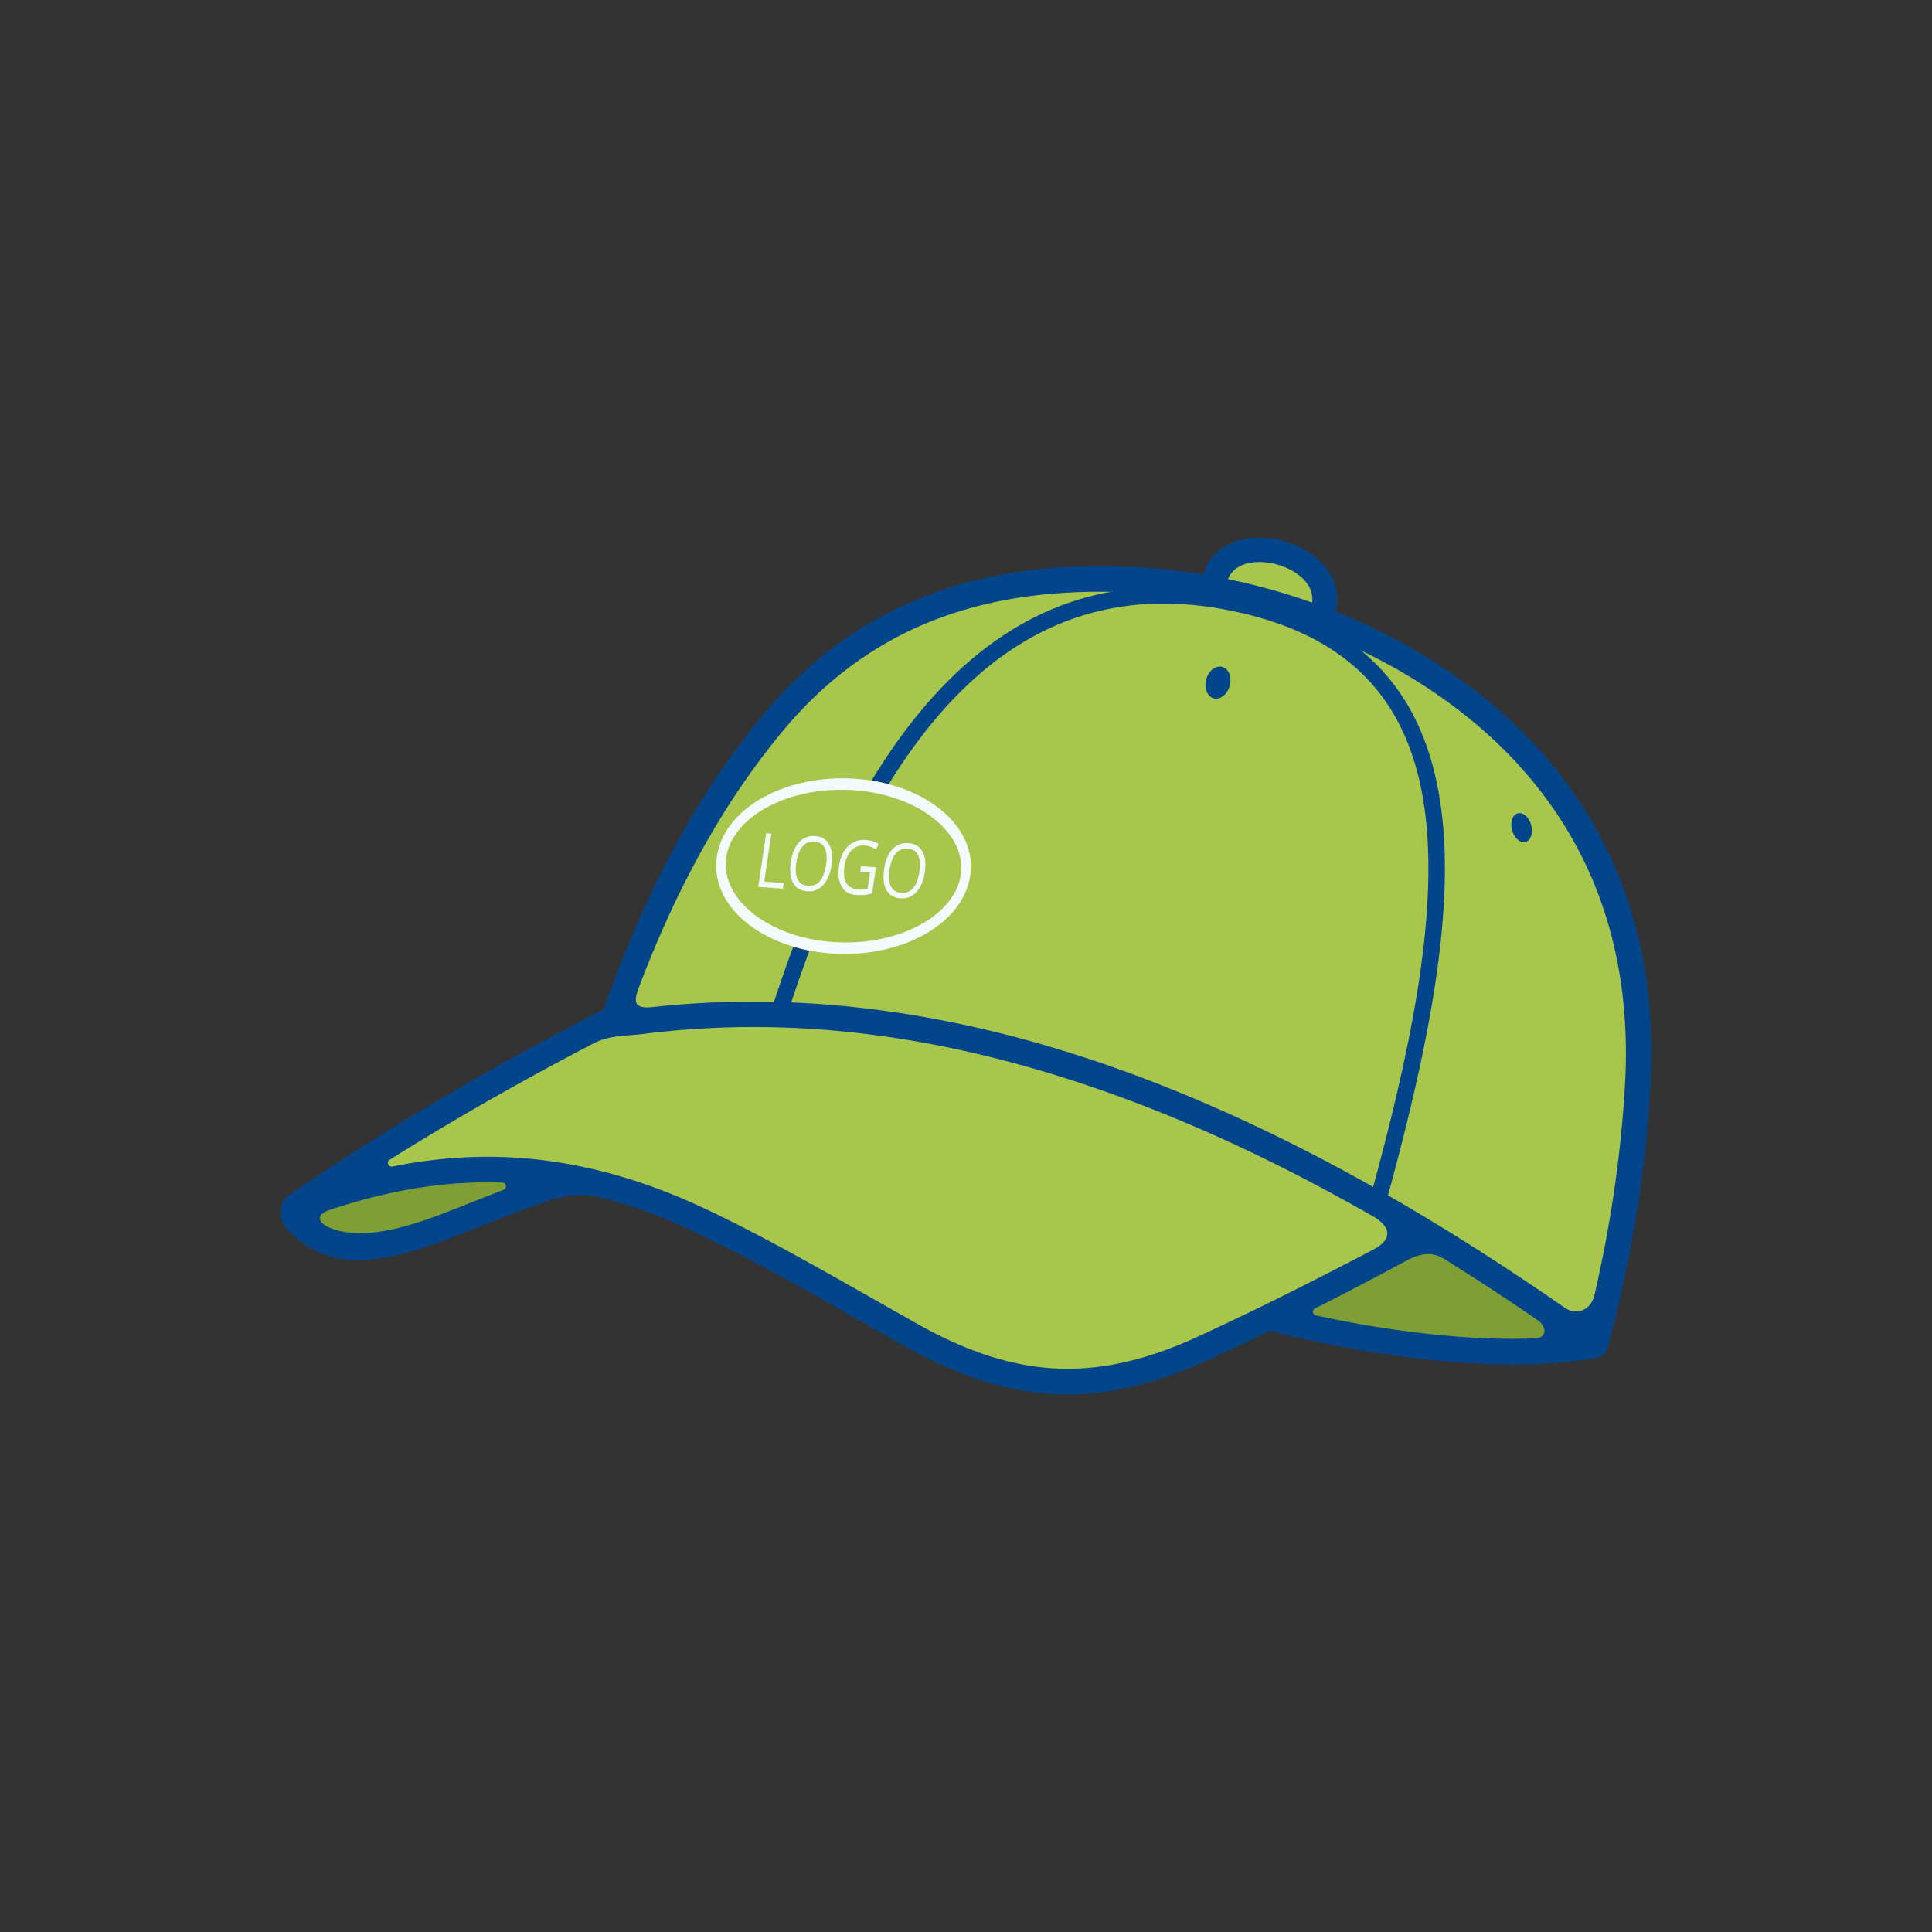 <svg id="Layer_1" xmlns="http://www.w3.org/2000/svg" version="1.1" viewBox="0 0 150 150"><rect x="0" y="0" width="150" height="150" fill="#333333" stroke="none"/><defs><style>.st0{fill:#02458b}.st2{fill:#a8c64c}.st2,.st3{fill-rule:evenodd}.st4{fill:#f5faff}.st3{fill:#7f9e36}</style></defs><path class="st0" d="M93.298 45.596c.071-1.859 1.12-2.992 2.589-3.538 1.118-.414 2.472-.409 3.705-.079 1.227.328 2.407.994 3.184 1.9 1.061 1.238 1.446 2.801.543 4.514A48.231 48.231 0 0 0 93.3 45.596Z"/><path class="st2" d="M95.194 45.95c-.167-4.32 8.59-1.929 6.323 1.765a48.375 48.375 0 0 0-6.323-1.765Z"/><path class="st2" d="M47.485 79.617c25.823-4.098 51.351 6.85 76.366 24.803 1.751-6.55 2.894-13.224 3.298-20.043.748-12.618-3.921-22.231-12.036-29.019-7.182-6.009-17.128-9.899-27.509-10.36-10.988-.488-20.381 2.506-27.505 11.022-5.69 6.803-9.665 14.949-12.615 23.598Z"/><path class="st3" d="M94.723 87.249c9.777 4.377 19.49 10.254 29.127 17.171-9.83 1.825-25.831-1.554-32.503-4.571l3.376-12.6Z"/><path class="st2" d="M47.671 79.077c-9.555 4.854-17.976 9.911-25.287 14.957 9.105-3.511 19.238-5.356 32.218.844 5.484 2.619 10.724 5.726 16.019 8.71 8.061 4.543 14.619 4.855 22.861 1.058 6.013-2.77 11.788-5.728 17.389-8.819l.007-.02C90.031 83.142 68.86 76.225 47.485 79.617l.186-.54Z"/><path class="st3" d="M22.384 94.033c6.691-2.581 13.939-4.261 22.462-2.51-9.607 2.499-17.458 8.926-22.462 2.51Z"/><path class="st0" d="M59.922 78.309c3.897-12.034 8.77-21.099 14.903-26.596 6.213-5.567 13.686-7.483 22.704-5.136 9.229 2.402 13.399 8.232 14.407 16.536.987 8.132-1.104 18.638-4.425 30.612l-1.237-.337c3.283-11.838 5.354-22.2 4.391-30.136-.943-7.765-4.838-13.215-13.453-15.458-8.558-2.226-15.64-.416-21.519 4.85-5.958 5.34-10.718 14.223-14.549 26.054l-1.222-.39Z"/><path class="st0" d="M94.847 51.766c.513.102.801.736.643 1.416-.158.68-.702 1.147-1.214 1.045-.513-.103-.8-.736-.643-1.416.158-.68.702-1.148 1.214-1.045ZM118.086 63.141c.441.088.823.66.853 1.278.03.618-.303 1.047-.745.959-.441-.088-.823-.66-.853-1.278-.03-.618.304-1.047.745-.959Z"/><path d="m124.207 105.349.004-.002.017-.007.034-.015.013-.006.054-.027.062-.036h.003a.28.28 0 0 1 .02-.016l.02-.012.022-.018.056-.046.037-.035.036-.037.046-.053.03-.04.014-.02.043-.068.037-.072.013-.029.011-.026.005-.013.003-.005.004-.014.003-.006.01-.031.012-.044a.172.172 0 0 1 .01-.039l-.002.005c.878-3.296 1.603-6.62 2.161-9.974a97.552 97.552 0 0 0 1.157-10.227c.339-5.713-.382-11.389-2.583-16.696-2.148-5.178-5.518-9.556-9.808-13.145-3.843-3.215-8.309-5.722-12.992-7.485a49.191 49.191 0 0 0-15.104-3.107c-5.285-.235-10.634.314-15.6 2.201l-.081.034c-5.019 1.924-9.192 5.031-12.633 9.145-2.902 3.469-5.361 7.282-7.454 11.287-1.949 3.73-3.581 7.623-4.978 11.591a.28.28 0 0 1-.141.161 235.58 235.58 0 0 0-12.764 7.02 208.1 208.1 0 0 0-11.578 7.36c-.878.601-.8 1.946-.116 2.662 1.882 1.968 4.053 2.604 6.71 2.306 2.807-.315 5.867-1.599 8.487-2.637 1.416-.562 2.832-1.122 4.271-1.624 2.794-.975 3.624-.912 6.441-.1 2.132.615 3.961 1.414 5.962 2.37 4.383 2.093 8.603 4.497 12.823 6.896l3.134 1.782c3.664 2.082 7.553 3.586 11.8 3.784 4.213.196 8.164-.943 11.961-2.69 1.547-.711 3.085-1.44 4.616-2.184a.277.277 0 0 1 .198-.02 85.295 85.295 0 0 0 9.45 1.874c5.006.704 10.83 1.099 15.81.187l.081-.014.073-.018.053-.017.016-.006.012-.004Zm-78.178-24.31c1.34-.696 2.476-.582 3.916-.764 12.23-1.547 24.117.351 35.701 4.413 7.272 2.55 14.262 5.916 20.945 9.741 1.393.798 1.567 1.779.051 2.578a375.672 375.672 0 0 1-4.76 2.462 254.642 254.642 0 0 1-8.815 4.277c-3.494 1.612-7.153 2.685-11.035 2.504-3.921-.183-7.544-1.614-10.926-3.53l-3.125-1.771c-4.265-2.416-8.528-4.858-12.953-6.971-5.7-2.722-11.669-4.306-18.012-4.157a37.554 37.554 0 0 0-6.549.748.287.287 0 0 1-.211-.526c1.571-.986 3.155-1.95 4.751-2.894a230.569 230.569 0 0 1 11.021-6.11Zm4.667-2.855c-1.493.163-1.525-.387-1.076-1.572 1.169-3.082 2.498-6.108 4.025-9.029 2.026-3.878 4.407-7.57 7.216-10.928 3.22-3.849 7.124-6.771 11.825-8.571l.075-.026c4.701-1.786 9.793-2.288 14.794-2.066a47.275 47.275 0 0 1 14.505 2.978c4.474 1.684 8.745 4.078 12.417 7.149 4.041 3.38 7.224 7.503 9.247 12.381 2.084 5.025 2.755 10.411 2.434 15.818a95.7 95.7 0 0 1-1.131 10.018 104.246 104.246 0 0 1-1.235 6.216c-.262 1.14-1.353 1.641-2.341.956-10.862-7.535-22.645-14.308-35.153-18.697-11.5-4.034-23.444-5.955-35.601-4.626Zm58.473 19.706c.987-.534 1.945-.779 2.961-.146a199.46 199.46 0 0 1 7.252 4.752c.682.468.792 1.377-.201 1.415-3.559.136-7.211-.161-10.736-.657a85.06 85.06 0 0 1-6.278-1.126.283.283 0 0 1-.224-.245.283.283 0 0 1 .155-.294l.682-.346a262.192 262.192 0 0 0 6.388-3.354Zm-76.105-5.753c1.97-.278 3.955-.39 5.943-.32.138.005.25.103.274.239a.286.286 0 0 1-.179.317l-2.333.914c-3.045 1.193-7.791 3.315-11.043 2.086-1.012-.382-1.304-1.049-.095-1.449 2.426-.801 4.902-1.43 7.433-1.787Zm91.727 12.612Z" style="fill-rule:evenodd;fill:#02458b"/><path class="st2" d="M66.498 60.47c2.677.202 4.999 1.115 6.588 2.428 1.649 1.362 2.526 3.168 2.241 5.089-.286 1.922-1.674 3.556-3.687 4.642-1.939 1.046-4.478 1.594-7.156 1.392-2.676-.202-4.999-1.116-6.587-2.428-1.649-1.362-2.527-3.167-2.241-5.089.285-1.922 1.674-3.556 3.687-4.642 1.939-1.047 4.478-1.594 7.155-1.392Z"/><path class="st4" d="M66.498 60.47c2.677.202 4.999 1.115 6.588 2.428 1.649 1.361 2.526 3.167 2.241 5.089-.286 1.922-1.674 3.556-3.687 4.642-1.939 1.046-4.479 1.593-7.156 1.392-2.676-.202-4.999-1.115-6.587-2.428-1.65-1.362-2.527-3.167-2.241-5.089.285-1.921 1.674-3.556 3.687-4.642 1.939-1.047 4.478-1.593 7.155-1.392Zm6.121 3.177c-1.497-1.236-3.7-2.099-6.253-2.291-2.553-.192-4.961.322-6.788 1.308-1.755.947-2.958 2.32-3.192 3.895-.234 1.574.539 3.097 1.976 4.284 1.497 1.236 3.7 2.098 6.253 2.291 2.553.192 4.961-.322 6.788-1.308 1.755-.947 2.958-2.321 3.192-3.895.234-1.574-.538-3.097-1.977-4.285Z"/><path class="st4" d="m58.871 68.854.619-4.164.399.03-.554 3.726 1.513.114-.065.438-1.912-.144Zm5.687-1.681c-.099.667-.316 1.18-.65 1.541a1.466 1.466 0 0 1-1.244.485c-.505-.038-.868-.255-1.086-.651-.219-.396-.278-.935-.177-1.618.101-.679.316-1.193.647-1.545.331-.352.75-.509 1.257-.471.494.037.85.256 1.071.656.221.401.281.936.182 1.603Zm-2.734-.208c-.084.564-.049.999.106 1.306.155.306.421.474.798.502.38.029.69-.094.927-.371.237-.276.397-.697.482-1.263.083-.56.05-.992-.101-1.296-.15-.304-.415-.47-.794-.499a1.063 1.063 0 0 0-.932.372c-.241.277-.403.693-.485 1.248Zm5.022.285 1.166.088-.301 2.025a3.366 3.366 0 0 1-.578.117 3.502 3.502 0 0 1-.66.005c-.52-.039-.897-.257-1.13-.654-.233-.397-.3-.933-.2-1.609.064-.433.192-.806.383-1.121.192-.315.435-.549.729-.699.295-.152.623-.214.985-.187.366.028.695.135.987.321l-.219.415a1.842 1.842 0 0 0-.858-.306c-.418-.031-.766.095-1.046.379-.279.284-.459.693-.538 1.229-.084.562-.034.997.149 1.304.183.308.493.478.932.511.237.018.475.002.712-.047l.191-1.282-.767-.058.064-.431Zm4.955.469c-.099.666-.316 1.18-.65 1.541a1.466 1.466 0 0 1-1.244.485c-.506-.038-.869-.255-1.087-.651-.219-.396-.278-.935-.177-1.618.101-.679.316-1.193.647-1.545.331-.352.75-.509 1.257-.471.494.037.85.256 1.071.657.221.401.281.935.182 1.603Zm-2.735-.208c-.084.564-.049.999.106 1.306.155.306.422.473.798.502.38.029.689-.094.926-.371.237-.275.398-.696.482-1.262.083-.56.05-.992-.101-1.296-.15-.304-.414-.471-.793-.499a1.063 1.063 0 0 0-.932.372c-.242.277-.403.693-.485 1.248Z"/></svg>